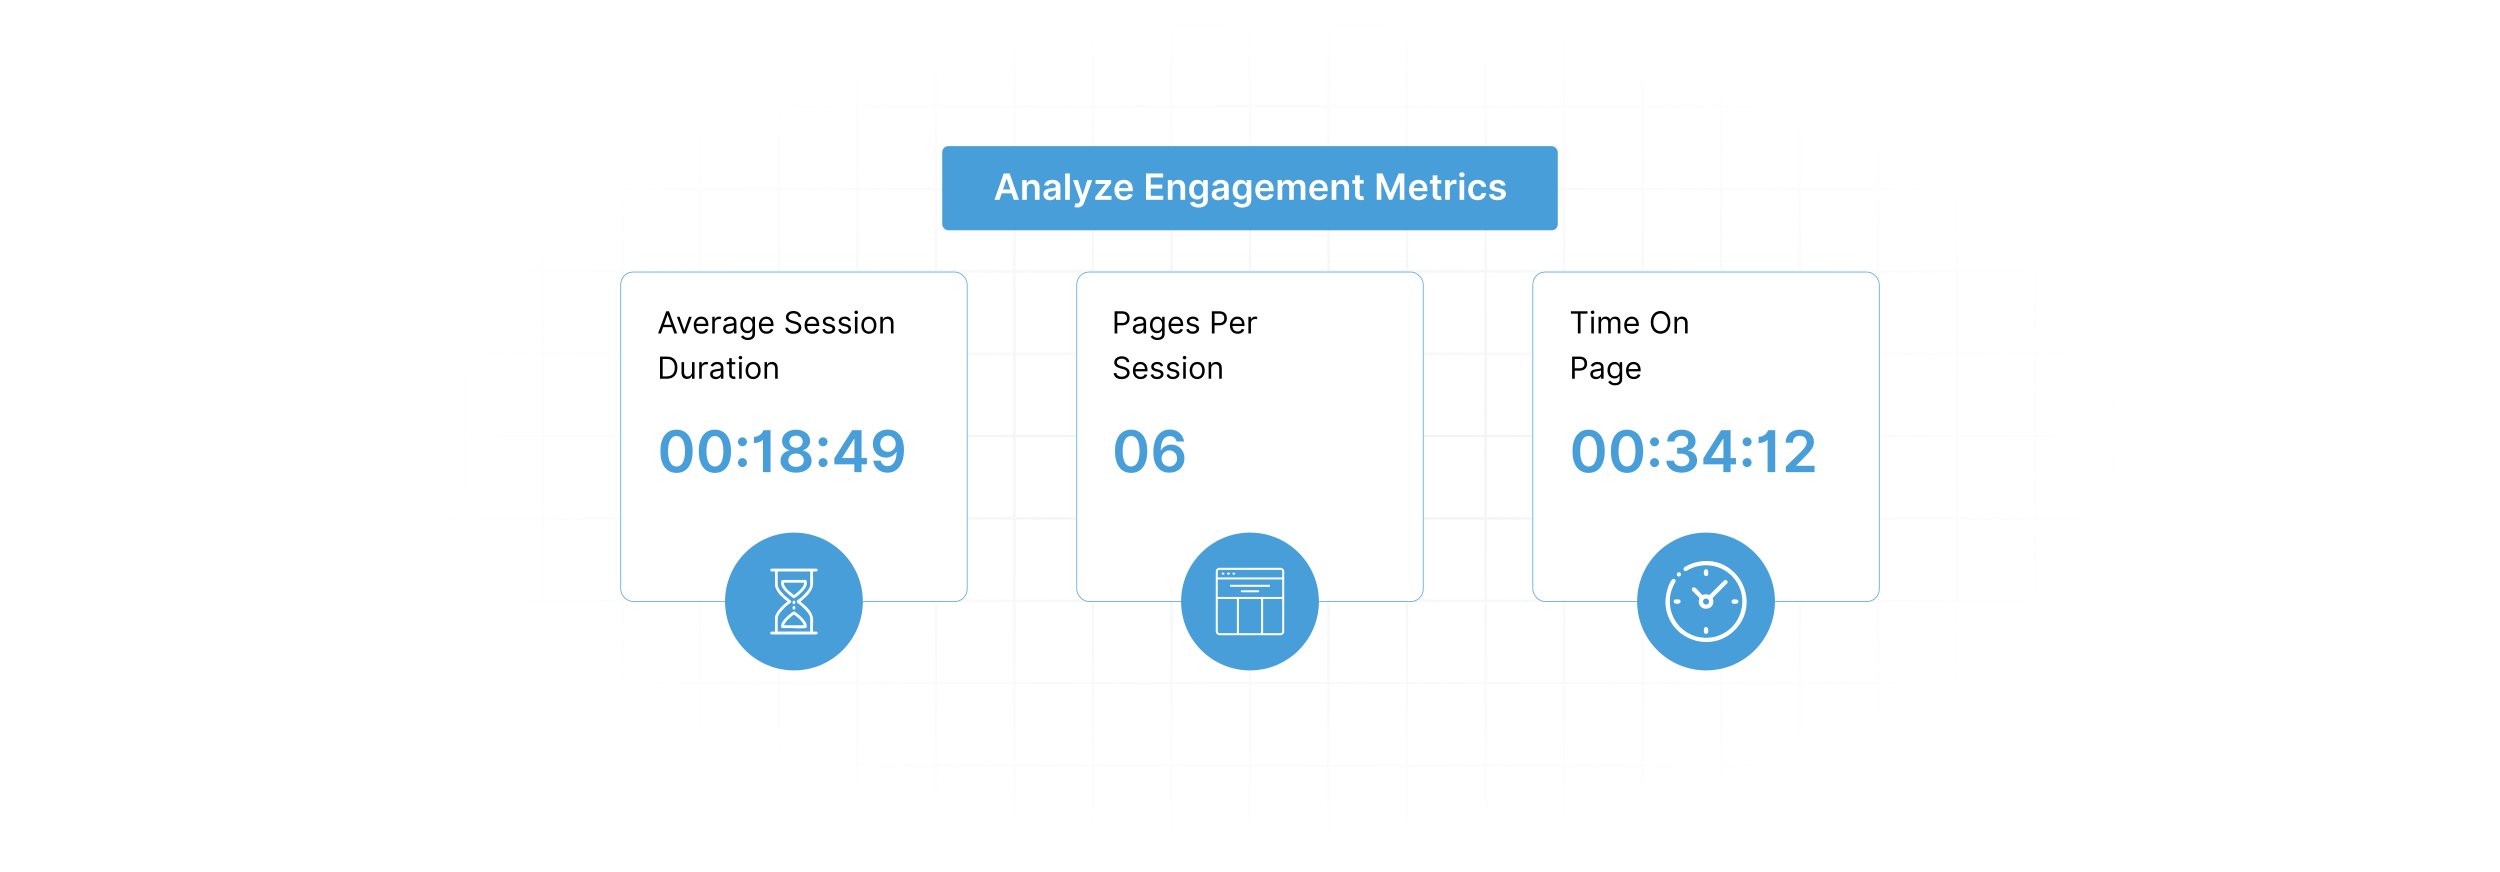 <?xml version="1.0" encoding="UTF-8"?>
<svg id="Layer_1" data-name="Layer 1" xmlns="http://www.w3.org/2000/svg" xmlns:xlink="http://www.w3.org/1999/xlink" viewBox="0 0 860 300">
  <defs>
    <filter id="luminosity-invert" x="39.647" y="-.272" width="782.115" height="300.272" color-interpolation-filters="sRGB" filterUnits="userSpaceOnUse">
      <feColorMatrix result="cm" values="-1 0 0 0 1 0 -1 0 0 1 0 0 -1 0 1 0 0 0 1 0"/>
    </filter>
    <radialGradient id="radial-gradient" cx="439.235" cy="148.479" fx="439.235" fy="148.479" r="298.487" gradientTransform="translate(0 74.962) scale(1 .495)" gradientUnits="userSpaceOnUse">
      <stop offset=".123" stop-color="#000" stop-opacity=".95"/>
      <stop offset="1" stop-color="#000" stop-opacity="0"/>
    </radialGradient>
    <mask id="mask" x="39.647" y="-.272" width="782.115" height="300.272" maskUnits="userSpaceOnUse">
      <g filter="url(#luminosity-invert)">
        <rect x="39.647" y="-.272" width="782.115" height="300.272" fill="url(#radial-gradient)"/>
      </g>
    </mask>
  </defs>
  <rect y="0" width="860" height="300" fill="#fff"/>
  <g mask="url(#mask)">
    <g opacity=".4">
      <path d="M808.41,291.922H51.59V8.078h756.819v283.845ZM52.09,291.422h755.819V8.578H52.09v282.845Z" fill="#e6e6e6" stroke="#d6d6d6" stroke-miterlimit="10" stroke-width=".25"/>
      <rect x="51.84" y="36.413" width="756.319" height=".5" fill="#e6e6e6" stroke="#d6d6d6" stroke-miterlimit="10" stroke-width=".25"/>
      <rect x="51.84" y="64.747" width="756.319" height=".5" fill="#e6e6e6" stroke="#d6d6d6" stroke-miterlimit="10" stroke-width=".25"/>
      <rect x="51.84" y="93.082" width="756.319" height=".5" fill="#e6e6e6" stroke="#d6d6d6" stroke-miterlimit="10" stroke-width=".25"/>
      <rect x="51.84" y="121.415" width="756.319" height=".5" fill="none" stroke="#d6d6d6" stroke-miterlimit="10" stroke-width=".25"/>
      <rect x="51.84" y="149.75" width="756.319" height=".5" fill="#e6e6e6" stroke="#d6d6d6" stroke-miterlimit="10" stroke-width=".25"/>
      <rect x="51.84" y="178.084" width="756.319" height=".5" fill="#e6e6e6" stroke="#d6d6d6" stroke-miterlimit="10" stroke-width=".25"/>
      <rect x="51.84" y="206.418" width="756.319" height=".5" fill="#e6e6e6" stroke="#d6d6d6" stroke-miterlimit="10" stroke-width=".25"/>
      <rect x="51.84" y="234.753" width="756.319" height=".5" fill="#e6e6e6" stroke="#d6d6d6" stroke-miterlimit="10" stroke-width=".25"/>
      <rect x="51.84" y="263.087" width="756.319" height=".5" fill="#e6e6e6" stroke="#d6d6d6" stroke-miterlimit="10" stroke-width=".25"/>
      <rect x="780.898" y="8.328" width=".5" height="283.345" fill="#e6e6e6" stroke="#d6d6d6" stroke-miterlimit="10" stroke-width=".25"/>
      <rect x="753.887" y="8.328" width=".5" height="283.345" fill="#e6e6e6" stroke="#d6d6d6" stroke-miterlimit="10" stroke-width=".25"/>
      <rect x="726.875" y="8.328" width=".5" height="283.345" fill="#e6e6e6" stroke="#d6d6d6" stroke-miterlimit="10" stroke-width=".25"/>
      <rect x="699.864" y="8.328" width=".5" height="283.345" fill="#e6e6e6" stroke="#d6d6d6" stroke-miterlimit="10" stroke-width=".25"/>
      <rect x="672.852" y="8.328" width=".5" height="283.345" fill="#e6e6e6" stroke="#d6d6d6" stroke-miterlimit="10" stroke-width=".25"/>
      <rect x="645.841" y="8.328" width=".5" height="283.345" fill="#e6e6e6" stroke="#d6d6d6" stroke-miterlimit="10" stroke-width=".25"/>
      <rect x="618.83" y="8.328" width=".5" height="283.345" fill="#e6e6e6" stroke="#d6d6d6" stroke-miterlimit="10" stroke-width=".25"/>
      <rect x="591.818" y="8.328" width=".5" height="283.345" fill="#e6e6e6" stroke="#d6d6d6" stroke-miterlimit="10" stroke-width=".25"/>
      <rect x="564.807" y="8.328" width=".5" height="283.345" fill="#e6e6e6" stroke="#d6d6d6" stroke-miterlimit="10" stroke-width=".25"/>
      <rect x="537.795" y="8.328" width=".5" height="283.345" fill="#e6e6e6" stroke="#d6d6d6" stroke-miterlimit="10" stroke-width=".25"/>
      <rect x="510.784" y="8.328" width=".5" height="283.345" fill="#e6e6e6" stroke="#d6d6d6" stroke-miterlimit="10" stroke-width=".25"/>
      <rect x="483.772" y="8.328" width=".5" height="283.345" fill="#e6e6e6" stroke="#d6d6d6" stroke-miterlimit="10" stroke-width=".25"/>
      <rect x="456.761" y="8.328" width=".5" height="283.345" fill="#e6e6e6" stroke="#d6d6d6" stroke-miterlimit="10" stroke-width=".25"/>
      <rect x="429.75" y="8.328" width=".5" height="283.345" fill="#e6e6e6" stroke="#d6d6d6" stroke-miterlimit="10" stroke-width=".25"/>
      <rect x="402.738" y="8.328" width=".5" height="283.345" fill="#e6e6e6" stroke="#d6d6d6" stroke-miterlimit="10" stroke-width=".25"/>
      <rect x="375.727" y="8.328" width=".5" height="283.345" fill="#e6e6e6" stroke="#d6d6d6" stroke-miterlimit="10" stroke-width=".25"/>
      <rect x="348.716" y="8.328" width=".5" height="283.345" fill="#e6e6e6" stroke="#d6d6d6" stroke-miterlimit="10" stroke-width=".25"/>
      <rect x="321.704" y="8.328" width=".5" height="283.345" fill="#e6e6e6" stroke="#d6d6d6" stroke-miterlimit="10" stroke-width=".25"/>
      <rect x="294.693" y="8.328" width=".5" height="283.345" fill="#e6e6e6" stroke="#d6d6d6" stroke-miterlimit="10" stroke-width=".25"/>
      <rect x="267.682" y="8.328" width=".5" height="283.345" fill="#e6e6e6" stroke="#d6d6d6" stroke-miterlimit="10" stroke-width=".25"/>
      <rect x="240.67" y="8.328" width=".5" height="283.345" fill="#e6e6e6" stroke="#d6d6d6" stroke-miterlimit="10" stroke-width=".25"/>
      <rect x="213.659" y="8.328" width=".5" height="283.345" fill="#e6e6e6" stroke="#d6d6d6" stroke-miterlimit="10" stroke-width=".25"/>
      <rect x="186.648" y="8.328" width=".5" height="283.345" fill="#e6e6e6" stroke="#d6d6d6" stroke-miterlimit="10" stroke-width=".25"/>
      <rect x="159.636" y="8.328" width=".5" height="283.345" fill="#e6e6e6" stroke="#d6d6d6" stroke-miterlimit="10" stroke-width=".25"/>
      <rect x="132.625" y="8.328" width=".5" height="283.345" fill="#e6e6e6" stroke="#d6d6d6" stroke-miterlimit="10" stroke-width=".25"/>
      <rect x="105.613" y="8.328" width=".5" height="283.345" fill="#e6e6e6" stroke="#d6d6d6" stroke-miterlimit="10" stroke-width=".25"/>
      <rect x="78.602" y="8.328" width=".5" height="283.345" fill="#e6e6e6" stroke="#d6d6d6" stroke-miterlimit="10" stroke-width=".25"/>
    </g>
  </g>
  <rect x="370.415" y="93.582" width="119.17" height="113.337" rx="4.23" ry="4.23" fill="#fff" stroke="#479ed9" stroke-miterlimit="10" stroke-width=".25"/>
  <g>
    <rect x="382.498" y="107.084" width="69.702" height="34.53" fill="none"/>
    <path d="M383.421,107.076h2.577c1.79,0,2.591,1.065,2.591,2.412,0,1.35-.8,2.428-2.576,2.428h-1.668v2.785h-.923v-7.625ZM385.983,111.098c1.225,0,1.698-.693,1.698-1.609,0-.914-.473-1.592-1.713-1.592h-1.623v3.201h1.638Z"/>
    <path d="M389.685,113.078c0-1.31,1.158-1.545,2.219-1.684,1.043-.133,1.475-.096,1.475-.519v-.031c0-.732-.398-1.16-1.206-1.16-.838,0-1.296.445-1.489.863l-.834-.299c.446-1.041,1.43-1.34,2.293-1.34.73,0,2.115.209,2.115,2.025v3.768h-.879v-.773h-.045c-.179.371-.7.908-1.697.908-1.087,0-1.951-.641-1.951-1.758ZM393.378,112.631v-.803c-.149.178-1.147.281-1.519.326-.685.09-1.295.299-1.295.969,0,.611.506.924,1.206.924,1.042,0,1.608-.701,1.608-1.416Z"/>
    <path d="M395.829,115.818l.7-.492c.234.318.599.865,1.638.865.924,0,1.594-.432,1.594-1.385v-1.162h-.074c-.194.312-.551.967-1.668.967-1.385,0-2.428-1.012-2.428-2.799,0-1.758.998-2.904,2.442-2.904,1.117,0,1.475.685,1.668.982h.089v-.908h.849v5.883c0,1.475-1.103,2.1-2.473,2.1-1.277,0-1.98-.547-2.338-1.147ZM399.775,111.797c0-1.236-.565-2.1-1.638-2.1-1.117,0-1.668.94-1.668,2.1,0,1.191.565,2.025,1.668,2.025,1.057,0,1.638-.76,1.638-2.025Z"/>
    <path d="M401.973,111.887c0-1.758,1.028-2.978,2.577-2.978,1.191,0,2.457.731,2.457,2.859v.373h-4.151c.041,1.225.752,1.891,1.783,1.891.689,0,1.206-.297,1.43-.893l.849.238c-.268.863-1.117,1.443-2.279,1.443-1.653,0-2.666-1.176-2.666-2.934ZM406.113,111.381c0-.969-.61-1.684-1.563-1.684-1.005,0-1.635.793-1.694,1.684h3.258Z"/>
    <path d="M411.603,110.486c-.152-.395-.469-.818-1.236-.818-.7,0-1.221.357-1.221.85,0,.44.305.666.983.834l.849.207c1.02.25,1.519.752,1.519,1.549,0,.988-.904,1.713-2.233,1.713-1.169,0-1.97-.518-2.175-1.488l.834-.209c.157.615.607.924,1.326.924.819,0,1.34-.402,1.34-.894,0-.395-.272-.67-.849-.805l-.953-.223c-1.05-.246-1.52-.773-1.52-1.565,0-.967.894-1.652,2.1-1.652,1.132,0,1.75.543,2.025,1.355l-.79.223Z"/>
    <path d="M416.881,107.076h2.576c1.791,0,2.592,1.065,2.592,2.412,0,1.35-.801,2.428-2.577,2.428h-1.668v2.785h-.923v-7.625ZM419.442,111.098c1.225,0,1.698-.693,1.698-1.609,0-.914-.473-1.592-1.712-1.592h-1.623v3.201h1.638Z"/>
    <path d="M423.084,111.887c0-1.758,1.028-2.978,2.577-2.978,1.191,0,2.457.731,2.457,2.859v.373h-4.151c.041,1.225.752,1.891,1.783,1.891.689,0,1.206-.297,1.43-.893l.849.238c-.268.863-1.117,1.443-2.279,1.443-1.653,0-2.666-1.176-2.666-2.934ZM427.225,111.381c0-.969-.61-1.684-1.563-1.684-1.005,0-1.635.793-1.694,1.684h3.258Z"/>
    <path d="M429.452,108.982h.849v.863h.06c.205-.565.797-.953,1.489-.953.316,0,.551.082.73.209l-.298.744c-.123-.062-.286-.103-.506-.103-.834,0-1.444.57-1.444,1.34v3.619h-.879v-5.719Z"/>
    <path d="M385.879,123.381c-1.013,0-1.683.535-1.683,1.266,0,.818.909,1.117,1.474,1.266l.774.209c.79.207,2.144.67,2.144,2.1,0,1.236-.998,2.203-2.755,2.203-1.638,0-2.651-.848-2.74-2.1h.953c.074.863.879,1.266,1.787,1.266,1.058,0,1.861-.551,1.861-1.385,0-.76-.715-1.043-1.519-1.266l-.939-.268c-1.191-.344-1.936-.953-1.936-1.98,0-1.281,1.147-2.131,2.606-2.131,1.475,0,2.536.861,2.577,2.012h-.894c-.089-.752-.79-1.191-1.712-1.191Z"/>
    <path d="M389.714,127.477c0-1.758,1.028-2.978,2.577-2.978,1.191,0,2.457.729,2.457,2.859v.371h-4.151c.041,1.225.752,1.893,1.783,1.893.689,0,1.206-.299,1.43-.894l.849.238c-.268.863-1.117,1.445-2.279,1.445-1.653,0-2.666-1.178-2.666-2.934ZM393.854,126.969c0-.967-.61-1.682-1.563-1.682-1.005,0-1.635.793-1.694,1.682h3.258Z"/>
    <path d="M399.344,126.076c-.153-.395-.469-.82-1.236-.82-.7,0-1.221.357-1.221.85,0,.44.305.666.983.834l.849.209c1.02.25,1.52.752,1.52,1.549,0,.986-.905,1.713-2.234,1.713-1.169,0-1.969-.518-2.174-1.49l.834-.209c.156.615.606.924,1.325.924.819,0,1.34-.402,1.34-.893,0-.395-.272-.67-.849-.805l-.953-.223c-1.05-.246-1.519-.775-1.519-1.565,0-.969.894-1.652,2.1-1.652,1.132,0,1.75.543,2.025,1.353l-.789.225Z"/>
    <path d="M404.818,126.076c-.152-.395-.469-.82-1.236-.82-.7,0-1.221.357-1.221.85,0,.44.305.666.983.834l.849.209c1.02.25,1.519.752,1.519,1.549,0,.986-.904,1.713-2.233,1.713-1.169,0-1.97-.518-2.175-1.49l.834-.209c.157.615.607.924,1.326.924.819,0,1.34-.402,1.34-.893,0-.395-.272-.67-.849-.805l-.953-.223c-1.05-.246-1.52-.775-1.52-1.565,0-.969.894-1.652,2.1-1.652,1.132,0,1.75.543,2.025,1.353l-.79.225Z"/>
    <path d="M406.853,123.023c0-.328.283-.596.625-.596s.625.268.625.596c0,.326-.283.596-.625.596s-.625-.27-.625-.596ZM407.032,124.572h.878v5.719h-.878v-5.719Z"/>
    <path d="M409.248,127.461c0-1.787,1.042-2.963,2.591-2.963s2.591,1.176,2.591,2.963c0,1.772-1.042,2.949-2.591,2.949s-2.591-1.178-2.591-2.949ZM413.553,127.461c0-1.147-.536-2.174-1.713-2.174s-1.713,1.027-1.713,2.174.536,2.16,1.713,2.16,1.713-1.014,1.713-2.16Z"/>
    <path d="M416.644,130.291h-.878v-5.719h.849v.893h.074c.268-.58.804-.967,1.668-.967,1.158,0,1.936.699,1.936,2.158v3.635h-.878v-3.574c0-.898-.496-1.43-1.31-1.43-.842,0-1.46.565-1.46,1.562v3.441Z"/>
  </g>
  <rect x="213.534" y="93.582" width="119.17" height="113.337" rx="4.23" ry="4.23" fill="#fff" stroke="#479ed9" stroke-miterlimit="10" stroke-width=".25"/>
  <g>
    <rect x="226.116" y="107.084" width="89.753" height="34.53" fill="none"/>
    <path d="M226.384,114.701l2.8-7.625h.953l2.8,7.625h-.968l-.767-2.158h-3.083l-.767,2.158h-.968ZM230.912,111.723l-1.221-3.439h-.06l-1.221,3.439h2.502Z"/>
    <path d="M235.85,114.701h-.894l-2.115-5.719h.953l1.579,4.557h.06l1.579-4.557h.953l-2.115,5.719Z"/>
    <path d="M238.644,111.887c0-1.758,1.027-2.978,2.576-2.978,1.191,0,2.458.731,2.458,2.859v.373h-4.151c.041,1.225.752,1.891,1.784,1.891.689,0,1.206-.297,1.43-.893l.849.238c-.268.863-1.117,1.443-2.278,1.443-1.653,0-2.666-1.176-2.666-2.934ZM242.784,111.381c0-.969-.611-1.684-1.564-1.684-1.005,0-1.634.793-1.694,1.684h3.258Z"/>
    <path d="M245.012,108.982h.849v.863h.06c.205-.565.797-.953,1.489-.953.317,0,.551.082.73.209l-.298.744c-.123-.062-.287-.103-.506-.103-.834,0-1.444.57-1.444,1.34v3.619h-.879v-5.719Z"/>
    <path d="M248.76,113.078c0-1.31,1.158-1.545,2.219-1.684,1.042-.133,1.474-.096,1.474-.519v-.031c0-.732-.398-1.16-1.206-1.16-.837,0-1.295.445-1.489.863l-.834-.299c.447-1.041,1.43-1.34,2.294-1.34.73,0,2.114.209,2.114,2.025v3.768h-.878v-.773h-.044c-.179.371-.7.908-1.698.908-1.087,0-1.951-.641-1.951-1.758ZM252.454,112.631v-.803c-.149.178-1.147.281-1.519.326-.685.09-1.296.299-1.296.969,0,.611.507.924,1.206.924,1.042,0,1.608-.701,1.608-1.416Z"/>
    <path d="M254.905,115.818l.7-.492c.234.318.599.865,1.638.865.924,0,1.594-.432,1.594-1.385v-1.162h-.074c-.194.312-.551.967-1.668.967-1.385,0-2.428-1.012-2.428-2.799,0-1.758.998-2.904,2.442-2.904,1.117,0,1.475.685,1.668.982h.089v-.908h.849v5.883c0,1.475-1.103,2.1-2.473,2.1-1.277,0-1.98-.547-2.338-1.147ZM258.852,111.797c0-1.236-.565-2.1-1.638-2.1-1.117,0-1.668.94-1.668,2.1,0,1.191.565,2.025,1.668,2.025,1.057,0,1.638-.76,1.638-2.025Z"/>
    <path d="M261.049,111.887c0-1.758,1.028-2.978,2.577-2.978,1.191,0,2.457.731,2.457,2.859v.373h-4.151c.041,1.225.752,1.891,1.783,1.891.689,0,1.206-.297,1.43-.893l.849.238c-.268.863-1.117,1.443-2.279,1.443-1.653,0-2.666-1.176-2.666-2.934ZM265.19,111.381c0-.969-.61-1.684-1.563-1.684-1.005,0-1.635.793-1.694,1.684h3.258Z"/>
    <path d="M272.94,107.791c-1.013,0-1.683.537-1.683,1.266,0,.82.909,1.117,1.474,1.266l.774.209c.79.209,2.144.67,2.144,2.1,0,1.236-.998,2.205-2.755,2.205-1.638,0-2.651-.85-2.74-2.1h.953c.074.863.879,1.266,1.787,1.266,1.058,0,1.861-.551,1.861-1.385,0-.76-.715-1.043-1.519-1.266l-.939-.27c-1.191-.342-1.936-.953-1.936-1.98,0-1.281,1.147-2.129,2.606-2.129,1.475,0,2.536.859,2.577,2.01h-.894c-.089-.752-.79-1.191-1.712-1.191Z"/>
    <path d="M276.775,111.887c0-1.758,1.028-2.978,2.577-2.978,1.191,0,2.457.731,2.457,2.859v.373h-4.151c.041,1.225.752,1.891,1.783,1.891.689,0,1.206-.297,1.43-.893l.849.238c-.268.863-1.117,1.443-2.279,1.443-1.653,0-2.666-1.176-2.666-2.934ZM280.915,111.381c0-.969-.61-1.684-1.563-1.684-1.005,0-1.635.793-1.694,1.684h3.258Z"/>
    <path d="M286.404,110.486c-.153-.395-.469-.818-1.236-.818-.7,0-1.221.357-1.221.85,0,.44.305.666.983.834l.849.207c1.02.25,1.52.752,1.52,1.549,0,.988-.905,1.713-2.234,1.713-1.169,0-1.969-.518-2.174-1.488l.834-.209c.156.615.606.924,1.325.924.819,0,1.34-.402,1.34-.894,0-.395-.272-.67-.849-.805l-.953-.223c-1.05-.246-1.519-.773-1.519-1.565,0-.967.894-1.652,2.1-1.652,1.132,0,1.75.543,2.025,1.355l-.789.223Z"/>
    <path d="M291.879,110.486c-.152-.395-.469-.818-1.236-.818-.7,0-1.221.357-1.221.85,0,.44.305.666.983.834l.849.207c1.02.25,1.519.752,1.519,1.549,0,.988-.904,1.713-2.233,1.713-1.169,0-1.97-.518-2.175-1.488l.834-.209c.157.615.607.924,1.326.924.819,0,1.34-.402,1.34-.894,0-.395-.272-.67-.849-.805l-.953-.223c-1.05-.246-1.52-.773-1.52-1.565,0-.967.894-1.652,2.1-1.652,1.132,0,1.75.543,2.025,1.355l-.79.223Z"/>
    <path d="M293.914,107.434c0-.328.283-.596.625-.596s.625.268.625.596-.283.596-.625.596-.625-.268-.625-.596ZM294.092,108.982h.878v5.719h-.878v-5.719Z"/>
    <path d="M296.309,111.871c0-1.787,1.042-2.963,2.591-2.963s2.591,1.176,2.591,2.963c0,1.773-1.042,2.949-2.591,2.949s-2.591-1.176-2.591-2.949ZM300.613,111.871c0-1.147-.536-2.174-1.713-2.174s-1.713,1.027-1.713,2.174c0,1.148.536,2.16,1.713,2.16s1.713-1.012,1.713-2.16Z"/>
    <path d="M303.704,114.701h-.878v-5.719h.849v.894h.074c.268-.582.804-.969,1.668-.969,1.158,0,1.936.699,1.936,2.16v3.633h-.878v-3.574c0-.896-.496-1.43-1.31-1.43-.842,0-1.46.566-1.46,1.565v3.439Z"/>
    <path d="M227.04,130.291v-7.625h2.458c2.219,0,3.529,1.43,3.529,3.797,0,2.383-1.31,3.828-3.634,3.828h-2.353ZM229.333,129.471c1.892,0,2.8-1.147,2.8-3.008,0-1.846-.908-2.978-2.695-2.978h-1.475v5.986h1.37Z"/>
    <path d="M238.052,124.572h.878v5.719h-.878v-.969h-.06c-.268.58-.834,1.043-1.698,1.043-1.072,0-1.847-.701-1.847-2.16v-3.633h.879v3.574c0,.834.521,1.369,1.251,1.369.655,0,1.474-.49,1.474-1.562v-3.381Z"/>
    <path d="M240.533,124.572h.849v.863h.06c.205-.566.797-.953,1.489-.953.317,0,.551.082.73.209l-.298.744c-.123-.062-.287-.103-.506-.103-.834,0-1.444.568-1.444,1.34v3.619h-.879v-5.719Z"/>
    <path d="M244.282,128.668c0-1.31,1.158-1.545,2.219-1.684,1.043-.135,1.475-.098,1.475-.521v-.029c0-.734-.398-1.162-1.206-1.162-.838,0-1.296.447-1.489.863l-.834-.297c.446-1.043,1.43-1.34,2.293-1.34.73,0,2.115.207,2.115,2.025v3.768h-.879v-.775h-.045c-.179.373-.7.908-1.697.908-1.087,0-1.951-.641-1.951-1.756ZM247.976,128.221v-.805c-.149.18-1.147.283-1.519.328-.685.09-1.295.297-1.295.967,0,.611.506.924,1.206.924,1.042,0,1.608-.699,1.608-1.414Z"/>
    <path d="M252.943,125.316h-1.221v3.336c0,.744.372.863.759.863.194,0,.313-.029.387-.045l.179.789c-.119.045-.328.105-.655.105-.745,0-1.549-.477-1.549-1.475v-3.574h-.864v-.744h.864v-1.371h.879v1.371h1.221v.744Z"/>
    <path d="M254.086,123.023c0-.328.283-.596.625-.596s.625.268.625.596c0,.326-.283.596-.625.596s-.625-.27-.625-.596ZM254.265,124.572h.878v5.719h-.878v-5.719Z"/>
    <path d="M256.482,127.461c0-1.787,1.042-2.963,2.591-2.963s2.591,1.176,2.591,2.963c0,1.772-1.042,2.949-2.591,2.949s-2.591-1.178-2.591-2.949ZM260.786,127.461c0-1.147-.536-2.174-1.713-2.174s-1.713,1.027-1.713,2.174.536,2.16,1.713,2.16,1.713-1.014,1.713-2.16Z"/>
    <path d="M263.877,130.291h-.878v-5.719h.849v.893h.074c.268-.58.804-.967,1.668-.967,1.158,0,1.936.699,1.936,2.158v3.635h-.878v-3.574c0-.898-.496-1.43-1.31-1.43-.842,0-1.46.565-1.46,1.562v3.441Z"/>
  </g>
  <g>
    <rect x="226.116" y="148.005" width="89.753" height="21.087" fill="none"/>
    <path d="M227.171,155.215c.007-4.705,2.089-7.414,5.55-7.414s5.55,2.716,5.55,7.414c0,4.728-2.075,7.471-5.55,7.464-3.475,0-5.55-2.743-5.55-7.464ZM235.641,155.215c-.007-3.433-1.125-5.24-2.919-5.24-1.787,0-2.905,1.808-2.912,5.24-.007,3.461,1.119,5.262,2.912,5.262,1.801,0,2.919-1.801,2.919-5.262Z" fill="#479ed9"/>
    <path d="M240.376,155.215c.007-4.705,2.089-7.414,5.55-7.414s5.55,2.716,5.55,7.414c0,4.728-2.075,7.471-5.55,7.464-3.475,0-5.55-2.743-5.55-7.464ZM248.845,155.215c-.007-3.433-1.125-5.24-2.919-5.24-1.787,0-2.905,1.808-2.912,5.24-.007,3.461,1.119,5.262,2.912,5.262,1.801,0,2.919-1.801,2.919-5.262Z" fill="#479ed9"/>
    <path d="M253.855,151.98c-.007-.844.69-1.533,1.547-1.533.83,0,1.54.69,1.548,1.533-.007.858-.718,1.548-1.548,1.548-.858,0-1.555-.69-1.547-1.548ZM253.855,159.126c-.007-.844.69-1.533,1.547-1.533.83,0,1.54.69,1.548,1.533-.007.858-.718,1.548-1.548,1.548-.858,0-1.555-.69-1.547-1.548Z" fill="#479ed9"/>
    <path d="M265.072,162.404h-2.617v-11.072h-.12c-.281.443-1.357,1.069-2.975,1.069v-2.11c1.983,0,3.151-1.66,3.208-2.293h2.504v14.406Z" fill="#479ed9"/>
    <path d="M268.494,158.542c-.007-1.801,1.309-3.306,3.011-3.587v-.099c-1.484-.323-2.483-1.632-2.476-3.193-.007-2.223,2.033-3.862,4.826-3.862,2.772,0,4.811,1.647,4.818,3.862-.007,1.562-1.02,2.87-2.476,3.193v.099c1.674.281,3.003,1.786,3.011,3.587-.007,2.343-2.237,4.06-5.353,4.06-3.144,0-5.367-1.717-5.36-4.06ZM276.527,158.359c-.014-1.371-1.14-2.356-2.673-2.356-1.555,0-2.688.978-2.673,2.356-.014,1.33,1.041,2.231,2.673,2.231,1.611,0,2.659-.9,2.673-2.231ZM276.133,151.909c-.014-1.238-.935-2.068-2.279-2.068-1.365,0-2.293.83-2.279,2.068-.014,1.252.942,2.117,2.279,2.117,1.315,0,2.265-.858,2.279-2.117Z" fill="#479ed9"/>
    <path d="M281.572,151.98c-.007-.844.69-1.533,1.547-1.533.83,0,1.54.69,1.548,1.533-.007.858-.718,1.548-1.548,1.548-.858,0-1.555-.69-1.547-1.548ZM281.572,159.126c-.007-.844.69-1.533,1.547-1.533.83,0,1.54.69,1.548,1.533-.007.858-.718,1.548-1.548,1.548-.858,0-1.555-.69-1.547-1.548Z" fill="#479ed9"/>
    <path d="M287.014,157.656l6.113-9.658h3.25v9.588h1.843v2.146h-1.843v2.673h-2.49v-2.673h-6.873v-2.075ZM293.915,150.952h-.112l-4.115,6.521v.112h4.228v-6.634Z" fill="#479ed9"/>
    <path d="M310.96,154.758c-.007,4.959-2.194,7.844-5.648,7.844-2.729,0-4.614-1.737-4.91-4.122h2.567c.26,1.147,1.097,1.863,2.342,1.863,1.991,0,3.109-1.836,3.116-4.916h-.098c-.697,1.237-2.047,1.99-3.602,1.99-2.525,0-4.467-1.963-4.467-4.691,0-2.843,2.075-4.981,5.198-4.967,2.764.021,5.494,1.717,5.5,6.999ZM302.793,152.669c0,1.555,1.111,2.765,2.645,2.765,1.519,0,2.701-1.28,2.701-2.779,0-1.505-1.133-2.785-2.673-2.785-1.526,0-2.673,1.231-2.673,2.8Z" fill="#479ed9"/>
  </g>
  <g>
    <rect x="382.498" y="148.005" width="89.753" height="21.087" fill="none"/>
    <path d="M383.553,155.215c.007-4.705,2.089-7.414,5.55-7.414s5.55,2.716,5.55,7.414c0,4.728-2.075,7.471-5.55,7.464-3.475,0-5.55-2.743-5.55-7.464ZM392.022,155.215c-.007-3.433-1.125-5.24-2.919-5.24-1.787,0-2.905,1.808-2.912,5.24-.007,3.461,1.119,5.262,2.912,5.262,1.801,0,2.919-1.801,2.919-5.262Z" fill="#479ed9"/>
    <path d="M396.758,155.609c0-4.967,2.188-7.851,5.648-7.851,2.722,0,4.601,1.759,4.91,4.122h-2.568c-.267-1.14-1.104-1.864-2.342-1.864-1.998,0-3.109,1.844-3.116,4.917h.099c.69-1.237,2.054-1.99,3.602-1.99,2.525,0,4.467,1.97,4.46,4.691.007,2.85-2.082,4.987-5.191,4.967-2.765-.015-5.501-1.71-5.501-6.992ZM404.918,157.691c.007-1.548-1.111-2.758-2.638-2.758s-2.694,1.267-2.708,2.779c.007,1.505,1.133,2.778,2.673,2.778,1.526,0,2.68-1.225,2.673-2.8Z" fill="#479ed9"/>
  </g>
  <rect x="527.297" y="93.582" width="119.17" height="113.337" rx="4.23" ry="4.23" fill="#fff" stroke="#479ed9" stroke-miterlimit="10" stroke-width=".25"/>
  <g>
    <rect x="539.879" y="107.084" width="89.753" height="34.53" fill="none"/>
    <path d="M540.386,107.076h5.719v.82h-2.398v6.805h-.923v-6.805h-2.397v-.82Z"/>
    <path d="M547.23,107.434c0-.328.282-.596.625-.596s.626.268.626.596-.283.596-.626.596-.625-.268-.625-.596ZM547.408,108.982h.878v5.719h-.878v-5.719Z"/>
    <path d="M549.893,108.982h.849v.894h.074c.238-.611.789-.969,1.534-.969.752,0,1.251.357,1.534.969h.06c.294-.592.894-.969,1.712-.969,1.02,0,1.743.621,1.743,1.967v3.826h-.879v-3.826c0-.846-.536-1.178-1.162-1.178-.804,0-1.266.545-1.266,1.281v3.723h-.894v-3.916c0-.652-.465-1.088-1.132-1.088-.685,0-1.296.592-1.296,1.43v3.574h-.878v-5.719Z"/>
    <path d="M558.73,111.887c0-1.758,1.027-2.978,2.576-2.978,1.191,0,2.458.731,2.458,2.859v.373h-4.151c.041,1.225.752,1.891,1.783,1.891.689,0,1.206-.297,1.43-.893l.849.238c-.268.863-1.117,1.443-2.278,1.443-1.653,0-2.666-1.176-2.666-2.934ZM562.87,111.381c0-.969-.611-1.684-1.565-1.684-1.005,0-1.634.793-1.693,1.684h3.258Z"/>
    <path d="M571.231,114.807c-1.951,0-3.366-1.506-3.366-3.918s1.415-3.916,3.366-3.916c1.95,0,3.365,1.504,3.365,3.916s-1.415,3.918-3.365,3.918ZM571.231,107.836c-1.386,0-2.473,1.072-2.473,3.053s1.087,3.053,2.473,3.053c1.385,0,2.472-1.072,2.472-3.053s-1.087-3.053-2.472-3.053Z"/>
    <path d="M576.895,114.701h-.878v-5.719h.849v.894h.074c.269-.582.805-.969,1.668-.969,1.158,0,1.937.699,1.937,2.16v3.633h-.879v-3.574c0-.896-.495-1.43-1.31-1.43-.842,0-1.46.566-1.46,1.565v3.439Z"/>
    <path d="M540.803,122.666h2.576c1.791,0,2.591,1.065,2.591,2.412s-.8,2.428-2.576,2.428h-1.668v2.785h-.923v-7.625ZM543.364,126.686c1.225,0,1.697-.691,1.697-1.607s-.473-1.594-1.713-1.594h-1.623v3.201h1.639Z"/>
    <path d="M547.065,128.668c0-1.31,1.158-1.545,2.219-1.684,1.043-.135,1.475-.098,1.475-.521v-.029c0-.734-.398-1.162-1.206-1.162-.838,0-1.296.447-1.489.863l-.834-.297c.446-1.043,1.43-1.34,2.293-1.34.731,0,2.115.207,2.115,2.025v3.768h-.879v-.775h-.045c-.179.373-.699.908-1.697.908-1.087,0-1.951-.641-1.951-1.756ZM550.759,128.221v-.805c-.148.18-1.147.283-1.519.328-.685.09-1.296.297-1.296.967,0,.611.506.924,1.206.924,1.043,0,1.608-.699,1.608-1.414Z"/>
    <path d="M553.21,131.408l.7-.492c.234.316.6.863,1.638.863.924,0,1.594-.432,1.594-1.385v-1.162h-.074c-.193.312-.551.969-1.668.969-1.385,0-2.428-1.014-2.428-2.801,0-1.756.998-2.902,2.442-2.902,1.117,0,1.475.684,1.668.982h.09v-.908h.849v5.883c0,1.473-1.103,2.1-2.473,2.1-1.276,0-1.98-.547-2.338-1.147ZM557.156,127.387c0-1.236-.565-2.1-1.638-2.1-1.117,0-1.668.938-1.668,2.1,0,1.191.565,2.025,1.668,2.025,1.058,0,1.638-.76,1.638-2.025Z"/>
    <path d="M559.355,127.477c0-1.758,1.027-2.978,2.576-2.978,1.191,0,2.457.729,2.457,2.859v.371h-4.151c.041,1.225.752,1.893,1.783,1.893.69,0,1.207-.299,1.43-.894l.85.238c-.269.863-1.117,1.445-2.279,1.445-1.652,0-2.665-1.178-2.665-2.934ZM563.494,126.969c0-.967-.61-1.682-1.563-1.682-1.005,0-1.635.793-1.694,1.682h3.258Z"/>
  </g>
  <circle cx="273.119" cy="206.918" r="23.7" fill="#479ed9"/>
  <circle cx="430" cy="206.918" r="23.7" fill="#479ed9"/>
  <circle cx="586.881" cy="206.918" r="23.7" fill="#479ed9"/>
  <g>
    <rect x="539.879" y="148.005" width="112.958" height="21.087" fill="none"/>
    <path d="M540.935,155.215c.007-4.705,2.089-7.414,5.55-7.414s5.55,2.716,5.55,7.414c0,4.728-2.075,7.471-5.55,7.464-3.475,0-5.55-2.743-5.55-7.464ZM549.403,155.215c-.007-3.433-1.125-5.24-2.919-5.24-1.787,0-2.905,1.808-2.912,5.24-.007,3.461,1.118,5.262,2.912,5.262,1.801,0,2.919-1.801,2.919-5.262Z" fill="#479ed9"/>
    <path d="M554.139,155.215c.007-4.705,2.09-7.414,5.55-7.414s5.551,2.716,5.551,7.414c0,4.728-2.075,7.471-5.551,7.464-3.475,0-5.55-2.743-5.55-7.464ZM562.608,155.215c-.007-3.433-1.126-5.24-2.92-5.24-1.786,0-2.904,1.808-2.912,5.24-.007,3.461,1.119,5.262,2.912,5.262,1.801,0,2.92-1.801,2.92-5.262Z" fill="#479ed9"/>
    <path d="M567.618,151.98c-.008-.844.69-1.533,1.547-1.533.83,0,1.541.69,1.548,1.533-.007.858-.718,1.548-1.548,1.548-.857,0-1.555-.69-1.547-1.548ZM567.618,159.126c-.008-.844.69-1.533,1.547-1.533.83,0,1.541.69,1.548,1.533-.007.858-.718,1.548-1.548,1.548-.857,0-1.555-.69-1.547-1.548Z" fill="#479ed9"/>
    <path d="M573.208,158.486h2.644c.064,1.175,1.182,1.928,2.631,1.928,1.541,0,2.646-.873,2.638-2.146.008-1.302-1.076-2.216-2.897-2.216h-1.273v-2.013h1.273c1.491,0,2.532-.837,2.525-2.096.007-1.21-.887-2.026-2.231-2.026-1.329,0-2.455.753-2.497,1.963h-2.511c.056-2.413,2.223-4.08,5.022-4.08,2.877,0,4.748,1.794,4.741,3.988.007,1.618-1.041,2.779-2.603,3.116v.113c2.019.288,3.144,1.582,3.138,3.383.007,2.435-2.237,4.2-5.317,4.2-3.039,0-5.213-1.682-5.283-4.115Z" fill="#479ed9"/>
    <path d="M585.963,157.656l6.112-9.658h3.25v9.588h1.843v2.146h-1.843v2.673h-2.49v-2.673h-6.872v-2.075ZM592.863,150.952h-.112l-4.115,6.521v.112h4.228v-6.634Z" fill="#479ed9"/>
    <path d="M599.456,151.98c-.008-.844.69-1.533,1.547-1.533.83,0,1.541.69,1.548,1.533-.007.858-.718,1.548-1.548,1.548-.857,0-1.555-.69-1.547-1.548ZM599.456,159.126c-.008-.844.69-1.533,1.547-1.533.83,0,1.541.69,1.548,1.533-.007.858-.718,1.548-1.548,1.548-.857,0-1.555-.69-1.547-1.548Z" fill="#479ed9"/>
    <path d="M610.673,162.404h-2.617v-11.072h-.119c-.281.443-1.357,1.069-2.976,1.069v-2.11c1.983,0,3.151-1.66,3.208-2.293h2.504v14.406Z" fill="#479ed9"/>
    <path d="M614.334,160.519l5.001-4.903c1.421-1.442,2.152-2.3,2.152-3.503,0-1.357-1.02-2.195-2.392-2.195-1.435,0-2.363.922-2.363,2.393h-2.483c0-2.737,2.026-4.51,4.882-4.51,2.898,0,4.861,1.766,4.861,4.179,0,1.625-.774,2.934-3.574,5.62l-2.482,2.525v.099h6.274v2.181h-9.876v-1.885Z" fill="#479ed9"/>
  </g>
  <g>
    <path d="M441.771,196.345v21.103c-.146.593-.563.932-1.149,1.058h-21.242c-.65-.147-1.092-.525-1.151-1.217v-20.785c.05-.578.481-1.119,1.08-1.173h21.383c.575.051.912.503,1.079,1.013ZM418.92,196.46v2.184h22.161v-2.184c0-.129-.229-.38-.366-.416h-21.429c-.154.044-.339.262-.366.416ZM441.082,199.333h-22.161v6.023h22.161v-6.023ZM425.495,206.046h-6.575v11.287c0,.196.341.483.529.483h6.046v-11.77ZM426.185,206.046v11.77h7.632v-11.77h-7.632ZM441.082,206.046h-6.575v11.77h6.046c.188,0,.529-.287.529-.483v-11.287Z" fill="#fff"/>
    <rect x="423.154" y="201.17" width="13.694" height=".694" fill="#fff"/>
    <path d="M427.091,203.067l5.739-.011c.434.024.495.646.046.692h-5.749c-.4-.016-.409-.597-.035-.681Z" fill="#fff"/>
    <path d="M422.197,197.573c-.487-.49.673-.887.841-.357.155.492-.614.585-.841.357Z" fill="#fff"/>
    <path d="M424.792,197.573c-.231.232-.988.129-.842-.356.157-.521,1.343-.147.842.356Z" fill="#fff"/>
    <path d="M420.516,196.998c.319-.074.788-.007.693.417-.096.428-.98.332-.933-.111.015-.136.101-.274.239-.306Z" fill="#fff"/>
  </g>
  <g>
    <path d="M265.37,218.246c-.329-.122-.569-.398-.35-.75.047-.076.246-.237.326-.237h1.244v-4.817c0-1.342,1.931-3.476,2.887-4.349.401-.366.915-.693,1.293-1.055.042-.04.1-.076.094-.141-1.471-1.138-3.206-2.621-3.939-4.378-.084-.201-.335-.896-.335-1.074v-4.864h-1.244c-.087,0-.303-.18-.346-.265-.197-.387.108-.692.487-.723l15.171-.002c.412-.016.794.302.579.724-.043.085-.259.265-.346.265h-1.198c-.065,1.427.086,2.93.002,4.349-.153,2.564-2.483,4.511-4.322,6.014,1.817,1.501,4.155,3.422,4.319,5.969.091,1.415-.067,2.922 0,4.347h1.198c.081,0,.279.161.326.237.219.352-.021.627-.35.75h-15.497ZM278.707,196.58h-11.177v4.676c0,1.099,1.744,3.033,2.535,3.76.589.542,1.351,1.007,1.904,1.526.187.176.283.336.174.6-.085.208-1.097.886-1.349,1.094-.996.824-3.265,3.047-3.265,4.393v4.629h11.177v-4.629c0-1.434-2.443-3.716-3.5-4.581-.447-.366-1.605-.881-.939-1.506.323-.303.817-.596,1.174-.893.993-.825,3.265-3.05,3.265-4.393v-4.676Z" fill="#fff"/>
    <path d="M269.066,199.504h8.105c.52.118.386,1.342.303,1.741-.275,1.324-2.201,3.033-3.254,3.84-.237.182-.885.736-1.16.699-.18-.025-.654-.408-.829-.537-1.095-.81-3.153-2.62-3.458-3.965-.091-.402-.235-1.658.293-1.778ZM276.547,200.434h-6.856c-.111.708.289,1.282.706,1.808.75.945,1.737,1.714,2.701,2.424.098.01.555-.364.674-.454.75-.573,2.67-2.309,2.776-3.238.019-.171-.014-.366-0-.541Z" fill="#fff"/>
    <path d="M277.376,215.927c-.108.108-.326.146-.475.159-2.429.207-5.149-.158-7.609-.002-.705-.032-.636-.753-.519-1.27.284-1.246,2.066-2.879,3.055-3.663.242-.191,1.055-.856,1.31-.845.187.008.621.351.795.475,1.107.795,3.226,2.69,3.532,4.032.069.301.147.878-.088,1.113ZM276.547,215.097c-.623-1.578-2.127-2.72-3.445-3.709-1.286,1.029-2.797,2.123-3.412,3.709h6.856Z" fill="#fff"/>
    <path d="M273.013,208.481c.79-.152.805,1.356,0,1.202-.517-.099-.517-1.103,0-1.202Z" fill="#fff"/>
    <path d="M272.964,206.648c.902-.206.804,1.35.059,1.194-.512-.107-.518-1.089-.059-1.194Z" fill="#fff"/>
  </g>
  <g>
    <path d="M586.064,193.005c12.26-.77,19.473,13.919,11.305,23.134-8.311,9.377-23.876,3.893-24.446-8.58-.103-2.249.705-6.295,2.165-8.067.561-.68,1.39-.298,1.343.536-.774,1.329-1.408,2.674-1.728,4.191-1.908,9.046,5.972,16.887,15.016,14.864,8.248-1.845,12.239-11.44,7.818-18.671-3.696-6.045-11.615-7.747-17.578-3.936-.704.087-1.112-.697-.642-1.231.237-.268,1.299-.788,1.671-.959,1.574-.723,3.342-1.171,5.076-1.28Z" fill="#fff"/>
    <path d="M593.513,199.499c.542-.054,1.011.602.705,1.073l-5.036,5.123c-.087.194.147.534.179.77.527,3.881-5.399,3.951-4.963.066.029-.256.268-.653.186-.837l-2.409-2.418c-.559-.779.199-1.597,1.006-1.078.482.28,2.183,2.377,2.511,2.46.154.039.517-.174.722-.202.587-.08,1.107.037,1.659.202l4.873-4.847c.147-.117.379-.294.566-.313ZM587.934,206.935c0-.58-.471-1.051-1.051-1.051s-1.051.47-1.051,1.051.471,1.051,1.051,1.051,1.051-.47,1.051-1.051Z" fill="#fff"/>
    <path d="M596.215,206.22c.488-.11,1.653-.113,1.771.536.189,1.035-1.002.995-1.715.911-.845-.1-.772-1.286-.056-1.447Z" fill="#fff"/>
    <path d="M586.719,215.715c.964-.159,1.015,1.08.878,1.757-.156.774-1.324.751-1.44.013-.038-.238-.037-1.136.029-1.351.066-.217.317-.383.534-.418Z" fill="#fff"/>
    <path d="M586.645,195.851c.418-.108.894.087.964.533.037.235.037,1.142-.029,1.351-.197.63-1.308.545-1.425-.191-.075-.475-.095-1.544.489-1.694Z" fill="#fff"/>
    <path d="M576.267,206.22c.227-.051.981-.046,1.228-.017.647.076.853.946.291,1.317-.326.215-1.369.222-1.698.016-.509-.319-.388-1.189.178-1.316Z" fill="#fff"/>
    <circle cx="577.534" cy="197.589" r=".731" fill="#fff"/>
  </g>
  <g>
    <rect x="324.122" y="50.272" width="211.756" height="28.949" rx="2.105" ry="2.105" fill="#479ed9"/>
    <g>
      <path d="M342.097,68.737l3.19-9.062h2.027l3.195,9.062h-1.752l-.752-2.235h-3.407l-.748,2.235h-1.752ZM347.562,65.184l-1.226-3.651h-.071l-1.226,3.651h2.522Z" fill="#fff"/>
      <path d="M353.244,68.737h-1.602v-6.797h1.531v1.155h.08c.31-.756,1.009-1.243,2.027-1.243,1.403,0,2.332.929,2.328,2.558v4.328h-1.602v-4.08c0-.907-.496-1.451-1.323-1.451-.845,0-1.438.566-1.438,1.549v3.982Z" fill="#fff"/>
      <path d="M358.93,66.83c0-1.531,1.261-1.925,2.58-2.066,1.199-.128,1.681-.15,1.681-.611v-.026c0-.668-.407-1.049-1.15-1.049-.783,0-1.234.398-1.394.863l-1.496-.212c.354-1.239,1.452-1.876,2.881-1.876,1.296,0,2.761.54,2.761,2.336v4.549h-1.54v-.934h-.053c-.292.571-.929,1.071-1.996,1.071-1.296,0-2.274-.708-2.274-2.044ZM363.195,66.299v-.801c-.208.169-1.048.274-1.469.332-.717.102-1.252.358-1.252.974,0,.588.478.894,1.146.894.965,0,1.575-.642,1.575-1.398Z" fill="#fff"/>
      <path d="M368.017,68.737h-1.602v-9.062h1.602v9.062Z" fill="#fff"/>
      <path d="M369.596,71.202l.372-1.283c.699.204,1.164.142,1.465-.606l.159-.434-2.465-6.939h1.699l1.566,5.133h.071l1.571-5.133h1.704l-2.743,7.682c-.381,1.071-1.151,1.761-2.39,1.761-.469,0-.828-.106-1.009-.181Z" fill="#fff"/>
      <path d="M376.763,67.719l3.505-4.394v-.058h-3.39v-1.328h5.35v1.093l-3.337,4.319v.058h3.452v1.328h-5.58v-1.018Z" fill="#fff"/>
      <path d="M383.372,65.378c0-2.098,1.27-3.527,3.217-3.527,1.673,0,3.106,1.049,3.106,3.434v.491h-4.735c.013,1.164.699,1.845,1.734,1.845.69,0,1.222-.301,1.438-.876l1.496.168c-.283,1.182-1.372,1.956-2.956,1.956-2.049,0-3.301-1.358-3.301-3.491ZM388.16,64.697c-.009-.925-.628-1.598-1.549-1.598-.956,0-1.597.731-1.646,1.598h3.195Z" fill="#fff"/>
      <path d="M394.225,59.674h5.894v1.376h-4.252v2.46h3.947v1.377h-3.947v2.474h4.288v1.376h-5.929v-9.062Z" fill="#fff"/>
      <path d="M403.334,68.737h-1.602v-6.797h1.531v1.155h.08c.31-.756,1.009-1.243,2.027-1.243,1.403,0,2.332.929,2.328,2.558v4.328h-1.602v-4.08c0-.907-.496-1.451-1.323-1.451-.845,0-1.438.566-1.438,1.549v3.982Z" fill="#fff"/>
      <path d="M409.294,69.71l1.442-.35c.195.372.62.827,1.585.827.912,0,1.575-.411,1.575-1.385v-1.288h-.08c-.248.5-.792,1.124-1.956,1.124-1.566,0-2.801-1.106-2.801-3.323,0-2.235,1.234-3.465,2.805-3.465,1.199,0,1.708.721,1.952,1.212h.088v-1.124h1.58v6.908c0,1.712-1.354,2.553-3.19,2.553-1.73,0-2.708-.766-3-1.69ZM413.905,65.308c0-1.288-.566-2.142-1.597-2.142-1.066,0-1.615.907-1.615,2.142,0,1.252.558,2.075,1.615,2.075,1.022,0,1.597-.779,1.597-2.075Z" fill="#fff"/>
      <path d="M416.82,66.83c0-1.531,1.261-1.925,2.58-2.066,1.199-.128,1.681-.15,1.681-.611v-.026c0-.668-.407-1.049-1.15-1.049-.783,0-1.234.398-1.394.863l-1.496-.212c.354-1.239,1.452-1.876,2.881-1.876,1.296,0,2.761.54,2.761,2.336v4.549h-1.54v-.934h-.053c-.292.571-.929,1.071-1.996,1.071-1.296,0-2.274-.708-2.274-2.044ZM421.086,66.299v-.801c-.208.169-1.048.274-1.469.332-.717.102-1.252.358-1.252.974,0,.588.478.894,1.146.894.965,0,1.575-.642,1.575-1.398Z" fill="#fff"/>
      <path d="M424.262,69.71l1.442-.35c.195.372.62.827,1.585.827.912,0,1.575-.411,1.575-1.385v-1.288h-.08c-.248.5-.792,1.124-1.956,1.124-1.566,0-2.801-1.106-2.801-3.323,0-2.235,1.234-3.465,2.805-3.465,1.199,0,1.708.721,1.952,1.212h.088v-1.124h1.58v6.908c0,1.712-1.354,2.553-3.19,2.553-1.73,0-2.708-.766-3-1.69ZM428.873,65.308c0-1.288-.566-2.142-1.597-2.142-1.066,0-1.615.907-1.615,2.142,0,1.252.558,2.075,1.615,2.075,1.022,0,1.597-.779,1.597-2.075Z" fill="#fff"/>
      <path d="M431.815,65.378c0-2.098,1.27-3.527,3.217-3.527,1.673,0,3.106,1.049,3.106,3.434v.491h-4.735c.014,1.164.699,1.845,1.735,1.845.69,0,1.221-.301,1.438-.876l1.496.168c-.283,1.182-1.372,1.956-2.956,1.956-2.049,0-3.301-1.358-3.301-3.491ZM436.603,64.697c-.009-.925-.629-1.598-1.549-1.598-.956,0-1.598.731-1.647,1.598h3.195Z" fill="#fff"/>
      <path d="M439.5,61.94h1.531v1.155h.079c.283-.774.965-1.243,1.876-1.243.916,0,1.576.473,1.837,1.243h.07c.302-.756,1.054-1.243,2.04-1.243,1.248,0,2.124.805,2.124,2.323v4.562h-1.606v-4.314c0-.841-.513-1.221-1.159-1.221-.774,0-1.23.531-1.23,1.296v4.239h-1.571v-4.381c0-.699-.465-1.155-1.142-1.155-.69,0-1.248.566-1.248,1.403v4.133h-1.602v-6.797Z" fill="#fff"/>
      <path d="M450.406,65.378c0-2.098,1.27-3.527,3.217-3.527,1.673,0,3.106,1.049,3.106,3.434v.491h-4.735c.014,1.164.699,1.845,1.735,1.845.69,0,1.221-.301,1.438-.876l1.496.168c-.283,1.182-1.372,1.956-2.956,1.956-2.049,0-3.301-1.358-3.301-3.491ZM455.194,64.697c-.009-.925-.629-1.598-1.549-1.598-.956,0-1.598.731-1.647,1.598h3.195Z" fill="#fff"/>
      <path d="M459.692,68.737h-1.602v-6.797h1.531v1.155h.079c.31-.756,1.009-1.243,2.027-1.243,1.402,0,2.331.929,2.327,2.558v4.328h-1.602v-4.08c0-.907-.496-1.451-1.323-1.451-.846,0-1.438.566-1.438,1.549v3.982Z" fill="#fff"/>
      <path d="M469.09,63.179h-1.341v3.513c0,.646.323.788.726.788.199,0,.381-.04.47-.062l.27,1.252c-.173.058-.486.146-.942.159-1.203.036-2.133-.593-2.124-1.872v-3.779h-.965v-1.239h.965v-1.628h1.602v1.628h1.341v1.239Z" fill="#fff"/>
      <path d="M475.611,59.674l2.691,6.567h.105l2.69-6.567h2.009v9.062h-1.575v-6.226h-.084l-2.504,6.2h-1.178l-2.504-6.213h-.085v6.239h-1.575v-9.062h2.009Z" fill="#fff"/>
      <path d="M484.713,65.378c0-2.098,1.27-3.527,3.217-3.527,1.673,0,3.106,1.049,3.106,3.434v.491h-4.735c.014,1.164.699,1.845,1.735,1.845.69,0,1.221-.301,1.438-.876l1.496.168c-.283,1.182-1.372,1.956-2.956,1.956-2.049,0-3.301-1.358-3.301-3.491ZM489.501,64.697c-.009-.925-.629-1.598-1.549-1.598-.956,0-1.598.731-1.647,1.598h3.195Z" fill="#fff"/>
      <path d="M495.792,63.179h-1.341v3.513c0,.646.323.788.726.788.199,0,.381-.04.47-.062l.27,1.252c-.173.058-.486.146-.942.159-1.204.036-2.133-.593-2.124-1.872v-3.779h-.965v-1.239h.965v-1.628h1.602v1.628h1.341v1.239Z" fill="#fff"/>
      <path d="M497.138,61.94h1.553v1.133h.071c.248-.788.898-1.23,1.677-1.23.177,0,.43.018.575.044v1.474c-.137-.044-.474-.093-.743-.093-.881,0-1.531.61-1.531,1.474v3.996h-1.602v-6.797Z" fill="#fff"/>
      <path d="M501.962,60.108c0-.482.416-.872.929-.872.51,0,.926.389.926.872,0,.478-.416.867-.926.867-.513,0-.929-.389-.929-.867ZM502.086,61.94h1.602v6.797h-1.602v-6.797Z" fill="#fff"/>
      <path d="M505.045,65.365c0-2.075,1.257-3.513,3.248-3.513,1.659,0,2.81.969,2.92,2.442h-1.531c-.123-.655-.597-1.15-1.367-1.15-.986,0-1.645.823-1.645,2.195,0,1.39.645,2.226,1.645,2.226.704,0,1.23-.42,1.367-1.15h1.531c-.115,1.443-1.203,2.456-2.911,2.456-2.031,0-3.257-1.447-3.257-3.505Z" fill="#fff"/>
      <path d="M516.451,63.896c-.123-.447-.513-.85-1.252-.85-.668,0-1.177.318-1.173.779-.004.394.271.633.961.788l1.159.248c1.283.279,1.907.872,1.911,1.841-.004,1.288-1.203,2.168-2.902,2.168-1.669,0-2.717-.739-2.916-1.987l1.562-.15c.138.61.615.929,1.35.929.762,0,1.266-.35,1.266-.815,0-.385-.292-.637-.916-.774l-1.159-.243c-1.306-.27-1.916-.925-1.911-1.916-.005-1.257,1.11-2.062,2.747-2.062,1.594,0,2.514.734,2.735,1.885l-1.461.16Z" fill="#fff"/>
    </g>
  </g>
</svg>